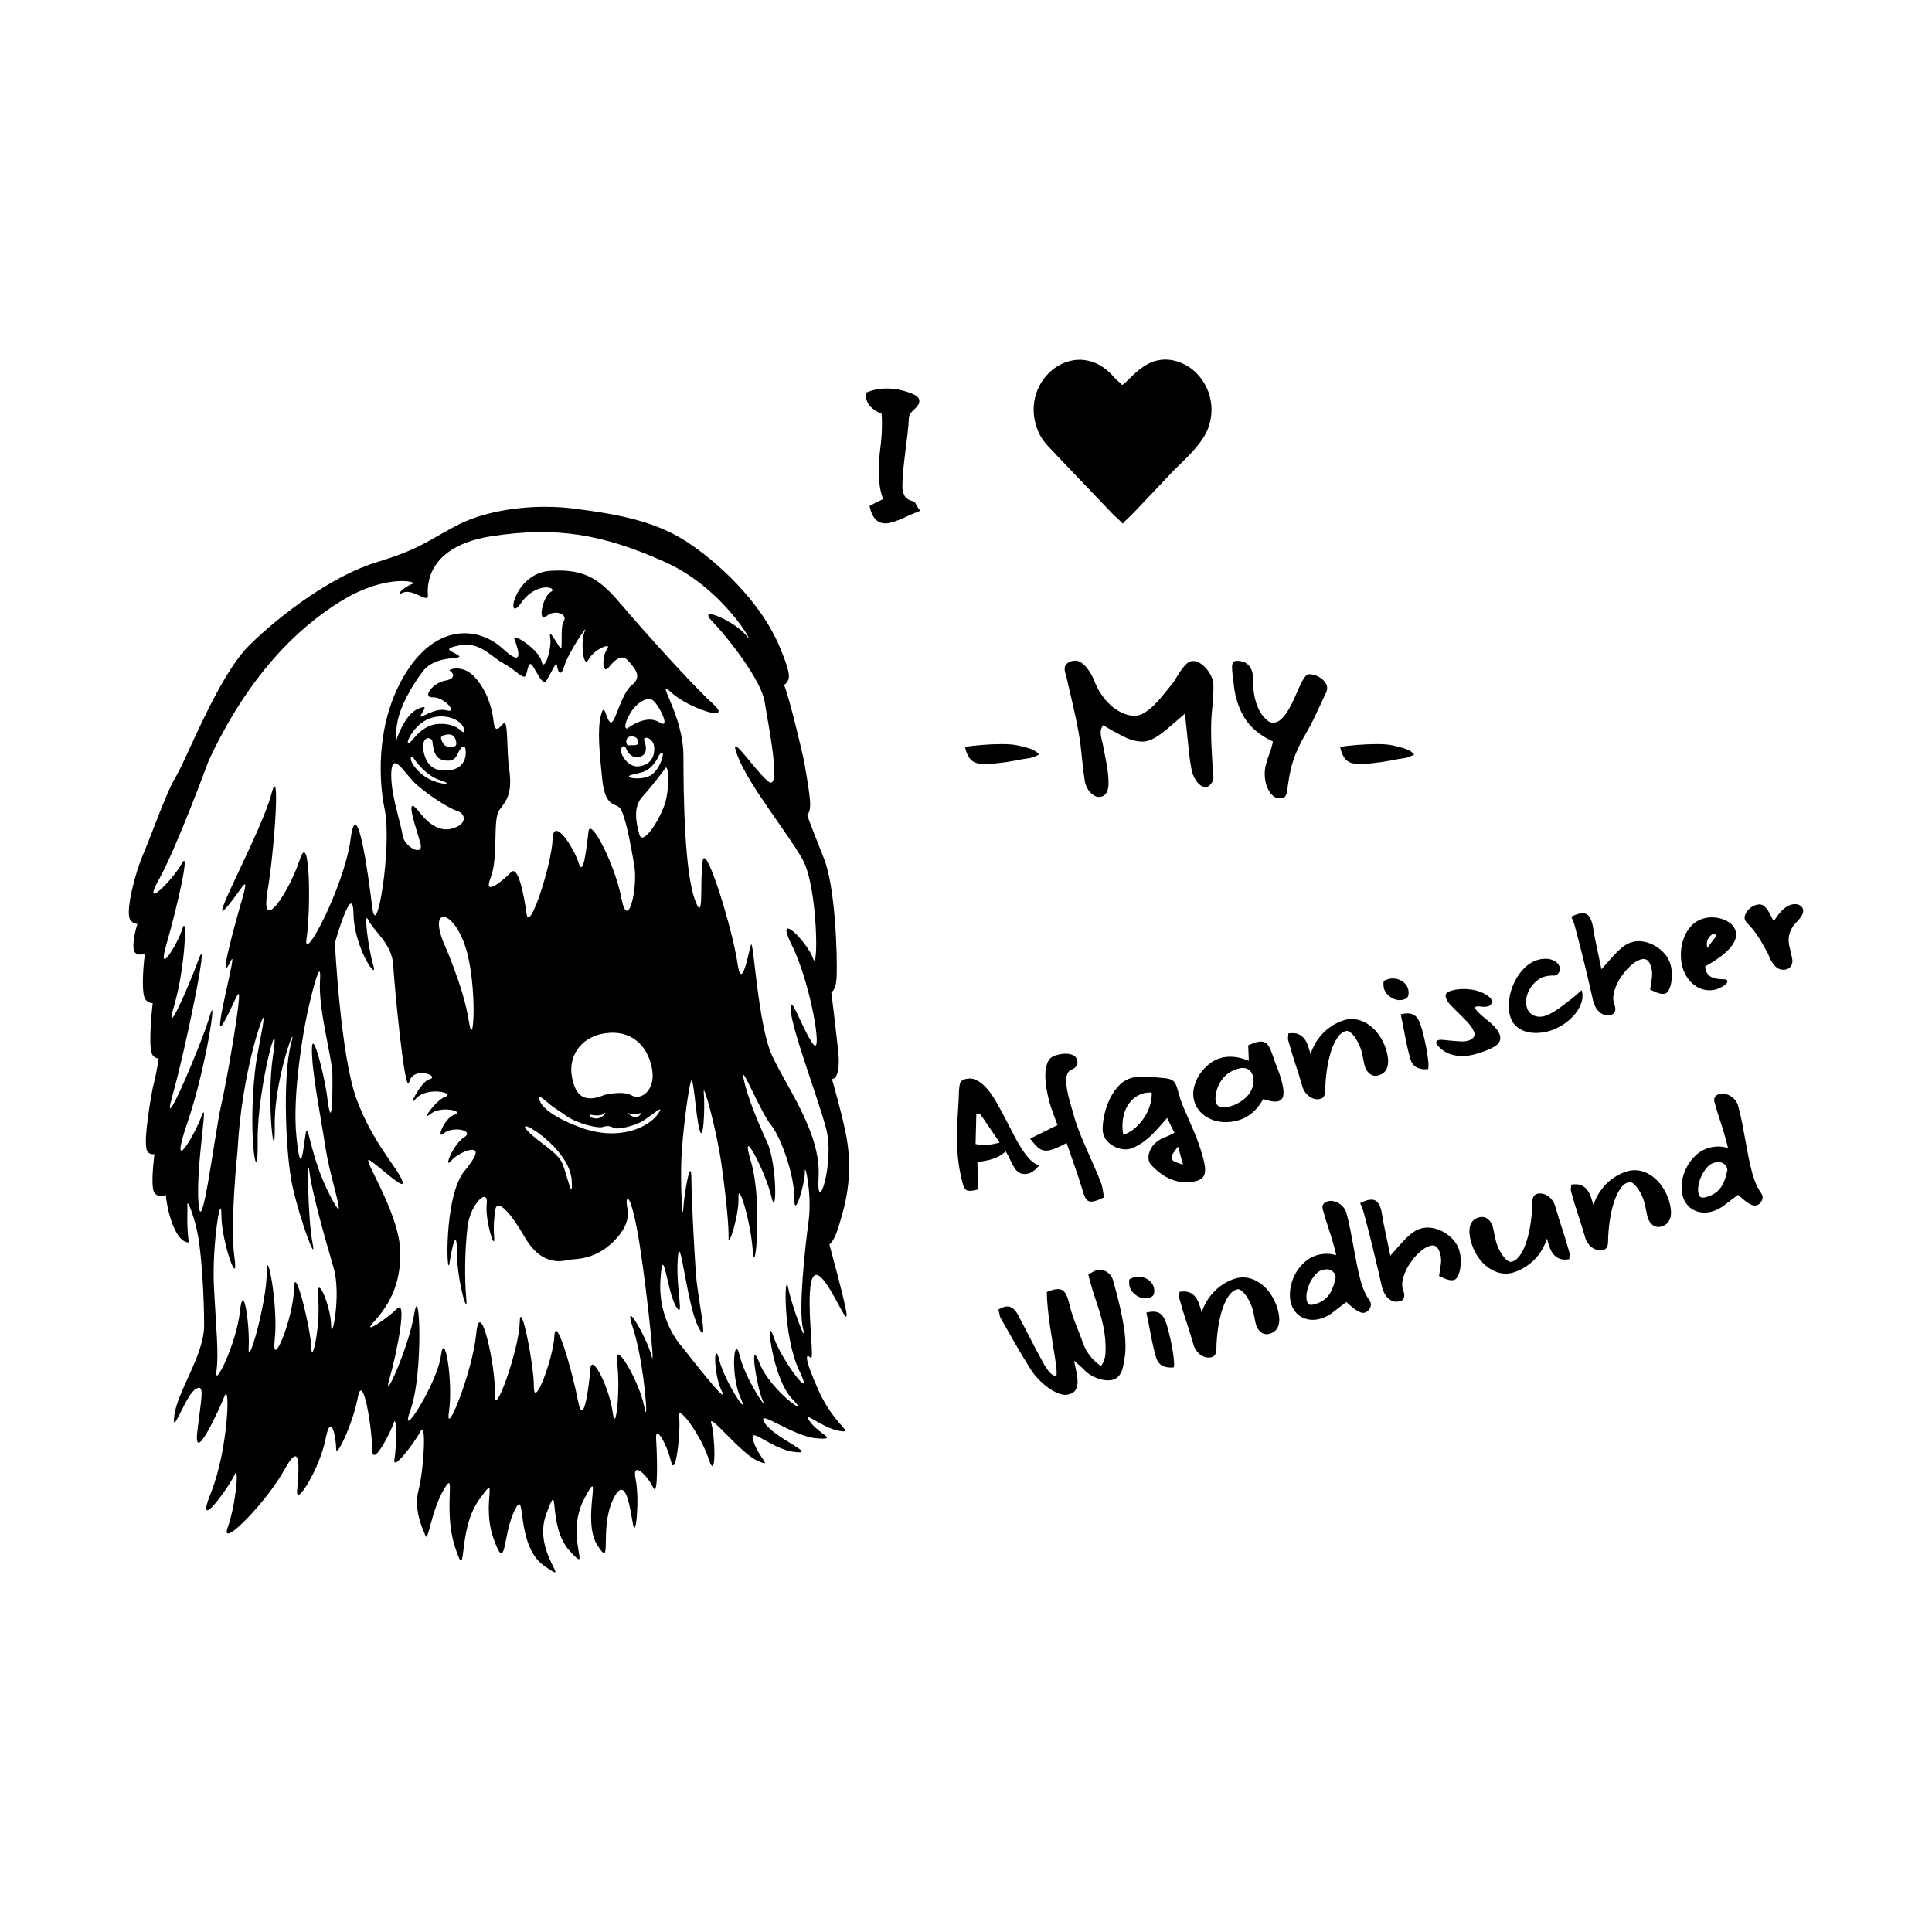 <svg width="1500" height="1500" viewBox="0 0 1500 1500" xmlns="http://www.w3.org/2000/svg">
  <!-- Original SVG transformed and centered -->
  <svg x="100.0" y="279.187" width="1300" height="941.626" viewBox="0 0 398.19 288.42">
    2000/svg" viewBox="0 0 398.19 288.42"><defs><style>.cls-1{fill-rule:evenodd;}</style></defs><path class="cls-1" d="M107.25,182.54c-9.32-3.47-9.58-6.51-9.58-6.51-.35-.84-.27-1.24,1.78.51,2.15,1.83,1.55,1.15,4.43,3.21,2.88,2.07,7.76,3.06,8.68,2.77.93-.29,1.77-.39,2.65.15.88.54,4.77-.34,6.78-1.47,2.01-1.13,5.83-4.64,3.83-1.77-1.99,2.87-8.94,6.71-18.58,3.12M68.33,100.98c2.58,2.29,7.44,5.6,9.73,6.34,2.29.74,2.27,3.33-1.03,4.13,0,0-3.61,1.77-7.81-3.69-4.2-5.45-.66,4.21.15,7.37.81,3.18-3.91.81-4.28-2.06-.37-2.87-2.95-9.95-2.66-15.04.3-5.09,3.32.66,5.9,2.95ZM80.86,157.3c-1.18-7.96-6.04-18.73-6.04-18.73-3.52-8.81,2.51-7.67,5.31,1.33,2.8,8.99,1.92,25.36.74,17.4ZM73.78,97.59c-3.61-.63-3.83-5.46-3.83-5.46.08-2.75,1.97-2.3,2.21-1.47.2.69.13,3.3,1.77,4.28.47.28,1.35.42,1.77.44,1.26.07,2-.43,2.51-1.62.68-1.6,1.87-2.76,1.92-.45.07,3.43-2.73,4.91-6.34,4.28ZM67.74,94.79s2.56,4.08,6.49,5.31c3.93,1.23-1.67,1.18-4.87-1.77-3.19-2.95-2.35-4.58-1.62-3.54ZM76.29,92.13c-1.42-.03-1.77-1.33-1.77-1.33-.76-1.27.24-1.5,1.03-1.62.8-.12,1.83-.06,2.21,1.32.38,1.39-.06,1.65-1.47,1.62ZM73.34,86.68c-3.54.29-5.9,3.83-5.9,3.83-2.29,2.29-.69-1.97,2.21-4.13,2.9-2.16,6.54-1.77,8.55-.45,2.02,1.33,1.72,3.2,1.03,2.51-.69-.69-2.36-2.06-5.9-1.77ZM105.34,195.35c-.34-8.02-13.88-15.78-10.62-12.09,2.49,2.82,7.23,5.09,8.41,7.96,1.18,2.88,2.44,9.41,2.21,4.13ZM126.13,86.24c-3.1-1.97-7.37,1.33-7.37,1.33-.77.65-1.18-.69.44-3.39,1.62-2.7,3.98-3.98,5.31-3.24,1.33.74,4.72,7.27,1.62,5.31ZM127.46,105.7c-1.28,3.93-5.26,10.07-6.05,7.22-.79-2.85-1.52-6.53.74-8.99,2.26-2.46,5.16-6.34,5.16-6.34,1.11-2.55,1.43,4.18.15,8.11ZM120.08,98.62c1.44-.29,2.84-.63,3.83-1.48,1.48-1.26,2.21-3.09,2.21-3.09,1.82-2.26.64,2.8-1.62,4.57-2.26,1.77-8.01.74-4.42,0ZM119.49,89.62c1.51-.07,1.66,1,1.62,1.62-.04.63-1.62.44-1.62.44,0,0-.85.22-1.03-.15-.18-.37-.48-1.84,1.03-1.92ZM118.31,92.58c.52,1.48,2.07,2.47,3.54,1.77,1.47-.7,1.25-2.36.74-3.68-.52-1.33,2.25-.89,2.36,1.62.11,2.5-1.11,4.05-3.54,4.42-2.43.37-3.83-2.21-3.83-2.21-1.31-2.11.22-3.39.74-1.92ZM111.24,180.46c-1.62.04-2.07-1.14-1.33-.89,0,0,2.16.54,3.1-.29.93-.83-.15,1.13-1.77,1.18ZM120.53,180.16c-.98.05-2.36-1.38-1.47-.89.88.49,2.36,0,2.36,0,.81-.38.1.83-.88.89ZM119.64,175c-2.14-1.25-6.49-.15-6.49-.15-4.61,1.96-7,.52-7.81-4.57-.81-5.08,2.65-9.8,8.99-10.18,6.34-.37,9.51,4.28,10.17,9,.66,4.72-2.73,7.15-4.87,5.9ZM78.5,70.46c-1.05-1.02-4.72-1.55.15-2.51,4.87-.96,7.47,2.72,10.5,4.33,3.03,1.6,4.76,4.07,5.28,2.75.52-1.33.59-3.39,1.48-2.36.88,1.03,2.44,5.1,3.39,3.69.91-1.34,2.36-4.87,2.51-3.69.15,1.18.81,3.32,1.77.15.96-3.17,5.97-10.54,4.87-8.26-1.11,2.29-.37,9.22.88,6.78,1.25-2.43,5.68-4.27,4.42-2.51-1.25,1.77-1.25,6.35.44,4.28,1.7-2.06,3.17-3.09,4.57-1.47,1.4,1.62,3.54,3.69.88,5.75-2.65,2.06-4.06,9.73-5.16,8.85-1.11-.89-1.33-5.09-2.21-1.62-.88,3.46-.33,8.91.3,15.04.72,7.06,3.15,5.61,4.28,7.07,1.18,1.54,2.58,8.77,3.39,13.86.81,5.09-1.55,15.62-3.09,7.52-1.55-8.11-7.37-19.31-7.82-15.93-.44,3.39-1.18,11.28-2.36,7.52-1.18-3.76-6.05-11.21-6.19-5.61-.15,5.61-5.53,22.56-6.19,17.7-.66-4.87-2.06-11.57-3.69-9.88-1.62,1.69-6.78,6.19-4.86,1.32,1.92-4.87.44-13.86,2.06-16.07,1.62-2.21,3.21-3.81,2.36-9.73-.68-4.76-.17-12.19-1.41-10.85-1.04,1.13-1.95,2.29-2.28-.44-.43-3.47-1.54-7.28-4.42-10.54-2.98-3.37-6.59-1.82-6.05-1.62.54.2,1.97,1.82-1.03,2.36-3,.54-5.65,4.08-2.95,3.98,2.7-.1,6.09,3.88,3.24,3.09-2.85-.78-6.49,2.26-6.19,1.33.3-.93,2.41-3.05-.74-1.62-3.15,1.43-5.01,7.37-5.01,7.37-.17.68-.37-.96.29-4.43.66-3.46,3.06-8.05,6.02-11.93,3.05-4,9.61-2.7,8.57-3.7ZM47.83,198.74c-4.72-9.07-5.16-17.92-5.75-14.75-.59,3.17-1.11,11.5-2.21.89-1.11-10.62,2.06-26.84,2.06-26.84,1.16-6.2,3.98-17.18,3.54-10.32-.44,6.86,2.87,18.14,2.95,22.27.06,3.45-.02,9.88-.56,9.01-.11-.17-.48-1.78-.56-2.66-.52-5.31-3.67-17.63-3.75-12.39-.07,5.23,1.99,15.48,3.25,23.59,1.25,8.11,5.75,20.27,1.03,11.21ZM45.03,223.21c.59,6.86-1.55,15.93-1.62,11.8-.07-4.13-4.06-20.79-4.13-14.01-.08,6.78-5.46,20.13-4.57,11.94.88-8.18-1.99-22.63-1.92-15.77.07,6.86-4.57,23.22-4.28,17.84.29-5.38-1.25-16.3-2.07-8.7-.81,7.59-6.19,18.65-5.6,14.3.59-4.35-.07-9.8-.59-20.05-.51-10.25,1.77-23.37,1.77-17.1s4.2,17.99,3.1,10.02c-1.11-7.96.74-25.31.74-25.31.96-18.59,6.17-33.05,6.19-31.59.02,1.99-1.53,7.84-2.06,12.82-1.75,16.38.83,28.8.66,16.38-.17-12.41,5.61-33.37,3.62-20.06-1.65,11.03.59,27.87.44,16.37-.15-11.51,5.75-26.4,3.83-19.17-1.92,7.22-1.33,26.1.44,33.91,1.77,7.82,5.8,18.8,4.72,13.27-1.15-5.84-1.33-21.9-.74-16.96.59,4.94,3.83,16.29,5.75,22.86,1.92,6.56-.59,18.13-.59,13.71,0-4.42-3.69-13.34-3.1-6.49ZM119.94,230.44c2.65,8.11,3.83,24.63,2.65,18.58-1.18-6.04-7.37-16.66-6.49-10.61.88,6.04-.29,17.69-1.03,11.94-.74-5.75-5.01-14.31-5.31-10.32-.3,3.98-1.62,14.45-2.95,7.52-1.33-6.93-5.31-20.79-5.6-15.34-.3,5.46-4.87,17.55-4.87,12.09s-3.24-21.53-3.39-15.19c-.15,6.34-6.19,23.3-5.9,16.95.3-6.34-3.54-23.73-4.42-14.45-.89,9.29-7.52,25.51-6.49,18.58,1.03-6.93-1.03-19.91-1.92-13.27-.88,6.63-10.32,21.38-7.22,12.83,3.1-8.55,2.21-31.11.89-22.85-1.33,8.26-7.82,22.26-5.9,15.48,1.92-6.78,4.28-19.17,1.77-16.66-2.51,2.5-8.4,6.34-5.6,3.25,2.8-3.1,6.93-8.41,6.34-17.7-.59-9.29-9.73-22.56-7.08-20.79,2.65,1.77,9,7.96,7.52,4.57-1.48-3.39-6.93-8.85-10.77-19.17-3.83-10.32-5.16-37.16-5.16-37.16,0,0,4.28-15.12,4.42-6.93.15,8.19,5.97,16.44,4.72,12.24-1.25-4.2-2.36-13.34-1.18-10.76,1.18,2.58,5.6,5.6,5.9,10.61.29,5.01,2.8,31.78,3.83,27.87,1.03-3.91,7.61-1.26,4.72-.59-1.8.41-5.44,7.21-3.1,4.57,2.63-2.96,9.55-1.31,6.88-.39-2.13.73-5.88,6.03-3.49,4.07,2.56-2.08,8.26-.66,5.75.15-2.51.82-4.5,6.2-2.51,4.42,1.99-1.77,7.49-.69,4.72,1.03-2.57,1.6-5.01,7.89-2.95,5.46,1.4-1.65,5.41-3.43,5.75-2.07.16.65-.64,2.14-2.65,4.57-5.01,6.06-4.22,26.28-3.54,21.82.68-4.45,1.77-8.48,1.77-2.21s2.65,15.48,2.21,10.77c-.44-4.72-.37-11.58.29-17.11.66-5.53,5.01-9.51,4.57-5.46-.44,4.05,1.99,11.36,1.77,8.11-.22-3.25,0-4.65.29-6.78.29-2.14,2.7-.79,6.98,6.59,4.28,7.37,9.39,5.57,10.72,5.35,1.33-.21,5.82.08,10.17-4.12,4.35-4.2,3.69-6.93,3.39-8.85-.29-1.92.59-3.54,2.36,5.45,1.77,9,4.57,34.8,3.54,30.52-1.03-4.27-7.08-14.74-4.42-6.64ZM160.34,230.44c1.1,4.57-2.62-5.15-3.52-9.66-.93-4.73-1.35,11.43,2.63,19.68,3.98,8.26-4.28-2.43-6.19-8.26-1.92-5.82-.3,10.1,4.57,15.04,4.87,4.94-5.16-1.85-7.82-8.55-2.65-6.71-.66,5.83.74,8.85,1.4,3.02-4.13-5.09-5.46-10.62-1.33-5.53-2.28,4.35.15,9.88,2.43,5.53-3.76-3.76-5.01-8.85-1.26-5.09-1.55,2.95.59,7.37,2.14,4.43-9.14-10.17-9.14-10.17,0,0-6.05-6.05-5.46-16.07.59-10.03,1.55,2.51,3.69,6.05,2.14,3.54-.07-4.13.44-11.35.52-7.23,2.06,10.62,4.86,16.22,2.8,5.6-.15-6.34-.59-13.13-.44-6.78-.96-16.51-1.03-22.11-.07-5.61-1.69,3.31-1.92,7.08-.24,4.02-.74-6.49-.44-12.24.29-5.75,1.55-15.55,2.21-17.84.66-2.29,1.11,7.74,2.07,11.35.96,3.61,1.33-5.31,1.03-8.7-.3-3.39,3.1,8.85,4.27,17.4,1.18,8.55,1.7,14.6,1.62,17.11-.07,2.5,2.51-5.38,2.36-9.58-.15-4.21,2.87,5.25,3.39,12.53.52,7.24,2.43-11.57-.44-21.23-2.87-9.66,3.54,2.58,4.87,8.4,1.33,5.82,1.4-7.74-1.03-12.98-2.43-5.24-4.79-11.13-5.6-15.18-.81-4.05,3.98,7.96,6.49,11.06,2.51,3.1,5.68,12.24,5.6,17.55-.08,5.31,2.58-3.69,2.51-6.34-.07-2.65,1.77,5.3.88,11.79-.88,6.49-2.43,20.94-1.33,25.51ZM8.91,139.17c2.36-8.04,5.9-23.3,3.69-19.32-2.21,3.98-9.73,11.5-5.46,3.83,4.28-7.67,11.8-28.17,11.8-28.17,9.27-20,20.94-31.63,31.7-38.18,10.76-6.56,18.43-4.43,16.81-3.98-1.62.44-4.57,3.1-2.21,2.06,2.36-1.03,6.12,2.8,5.9.59-.22-2.21-.29-11.65,15.19-14.01,15.48-2.36,26.39-.44,40.99,6.05,14.6,6.48,22.11,21.08,19.61,17.69-2.51-3.39-12.24-7.67-8.11-3.39,4.13,4.28,11.65,14.15,12.39,19.02.74,4.86,4.28,21.97.74,18.87-3.54-3.1-9.88-12.83-7.08-5.75,2.8,7.08,11.65,17.84,15.33,24.33,3.69,6.49,3.83,27.57,2.51,23.59-1.33-3.98-9.44-11.94-5.01-3.1,4.42,8.84,7.52,26.84,5.01,23.44-2.51-3.39-5.6-12.83-5.31-8.11.29,4.71,6.19,20.05,8.41,28.16,2.21,8.11-2.36,21.82-1.77,11.5.59-10.32-7.66-21.38-11.06-28.75-3.39-7.37-4.42-28.01-5.01-26.39-.59,1.62-2.21,11.64-3.24,4.27-1.03-7.37-7.52-28.9-8.26-24.18-.74,4.71.44,15.78-1.92,8.99-2.36-6.78-2.65-23.89-2.65-33.92s-7.08-19.02-2.95-15.19c4.13,3.84,15.04,7.37,10.03,2.8-5.01-4.56-16.51-17.39-21.53-23.29-5.01-5.9-8.4-8.99-17.25-8.4-8.85.59-10.62,12.98-6.93,7.67,3.69-5.31,8.99-3.68,7.08-2.65-1.92,1.04-3.24,7.52-1.03,5.75,2.21-1.77,5.13-.32,4.13,1.18-.98,1.46-.1,7.32-.84,6.4-.85-1.06-2.84-5.08-2.4-2.43.44,2.66-1.47,8.4-2.06,5.6-.59-2.8-6.93-6.78-6.49-5.45.44,1.33,3.09,7.82-2.65,2.51-5.75-5.31-15.39-6-22.62,4.91-7.23,10.91-7.3,24.75-5.53,33.3,1.77,8.55-1.93,31.83-2.96,23.27-1.03-8.55-3.69-27.42-5.16-16.22-1.47,11.21-11.5,30.23-10.47,23.59,1.03-6.64.88-26.39-1.62-18.72-2.51,7.67-9.44,18.14-7.67,7.52,1.77-10.62,3.1-31.41.88-23-2.21,8.4-14.47,30.76-11.06,27.28,3.43-3.52,6.34-10.03,4.13-2.36-2.21,7.67-5.83,21.1-2.66,14.6,1.91-3.92-4.57,19.46-1.92,15.04,2.66-4.42,4.13-9.73,3.83-5.75-.3,3.98-2.8,18.87-4.28,25.36-1.47,6.49-4.57,32-5.31,23.15-.74-8.85,2.51-25.8.74-20.94-1.77,4.87-7.96,15.04-3.39,1.62,4.57-13.41,7.22-32,5.31-25.36-1.92,6.63-12.09,30.38-8.85,18.87,3.24-11.5,9.02-39.98,6.19-32.29-2.83,7.72-8.33,19.69-5.75,10.76,2.58-8.92,3.1-21.89,1.92-18.14-1.18,3.76-6.19,11.87-3.83,3.84ZM166.6,210.45c1.12-.95,1.79-2.87,2.41-4.95,1.25-4.17,3.34-11.15,1.68-20.52-.86-4.81-3.4-13.66-3.46-13.87.16-.1,2.24.08,1.42-7.24-.54-4.87-1.55-13.22-1.58-13.4,1.16-.82,1.23-2.85,1.28-4.3.14-4.08-.25-20.7-3.09-27.66-.64-1.55-4-10.12-3.92-10.22,1.11-1.32.88-3.38-.69-12.4-.34-1.94-3.56-15.54-4.82-18.54.29-.17.54-.4.74-.69.76-1.15.61-2.57-1.77-8.3-4.54-10.93-14.93-20.42-22.43-25.24-8.2-5.25-18.25-6.6-26.32-7.66-2.21-.3-4.56-.45-6.97-.45-8.1,0-15.83,1.64-21.21,4.49-1.71.91-3.13,1.72-4.43,2.46-3.97,2.26-6.84,3.9-14.54,6.24-10.28,3.14-22.63,12.21-30.3,19.8-5.27,5.22-10.64,16.87-14.19,24.59-1.31,2.84-2.43,5.28-3.07,6.32-1.66,2.72-3.54,7.57-5.34,12.25-.98,2.52-1.9,4.91-2.74,6.86-1.48,3.41-4.24,13.19-2.9,15.24.36.54,1.03.93,1.69.94-.77,2.45-1.2,5.23-.81,6.38.45,1.3,2.26.88,2.58.73-.56,4.43-.74,9.51.09,10.77.37.57,1.09.96,1.77.96-.41,3.68-1.05,11.13.04,12.45.34.41.85.68,1.38.73-.27,1.91-.73,4.35-1.43,7.09-.03.13-2.43,12.68-1.32,14.86.51,1,1.69.79,1.75.78-.45,3.66-.78,8.15,0,9.21.64.86,1.86,1.09,2.74.49-.05,1.68,1.74,11.3,5.43,11.3l-.04-.33c-.52-3.76-.22-7.23-.3-8.7-.07-1.48,1.92,3.46,2.65,8.11.74,4.64,1.33,13.56,1.33,20.64s-6.34,15.63-7.08,21.38c-.74,5.75,2.58-4.64,5.01-6.19,2.43-1.55,1.33,2.21.44,10.18-.88,7.96,5.09-5.09,6.49-8.55,1.4-3.46.88,12.68-3.24,23-4.13,10.32,4.42-1.48,5.6-4.28,1.18-2.8.37,7.08-1.62,12.54-1.99,5.45,9.29-6.05,13.56-13.86,4.28-7.82,3.25,1.25,2.95,5.17-.29,3.9,5.46-5.61,6.78-12.39,1.33-6.79,2.51-.07,2.51,2.36s3.98-5.97,5.16-12.24c1.18-6.27,3.39,7.3,3.39,12.24s4.42-4.05,5.16-6.19c.74-2.14.67,5.67.15,8.7-.52,3.02,4.72-3.91,6.19-6.63,1.47-2.73.81,8.99-.44,13.86-1.25,4.87.96,9.21,1.62,10.91.66,1.69,1.33-5.82,4.42-11.06,3.1-5.23-.37,4.72,2.65,13.86,3.02,9.14.37-3.83,5.6-11.21,5.23-7.37.44.51,3.54,9.14,3.1,8.63,2.06-.81,5.01-6.78,2.95-5.97-.07,8.33,7.08,13.27,7.15,4.94-3.02-3.1.44-12.39,3.46-9.29,0,2.8,5.61,8.85,5.6,6.04-1.4-3.25,3.39-12.39,4.79-9.15-.69,4.92,3.1,10.91,3.81,6.02.44-3.46,3.69-10.61,3.24-7.15,4.24,2.96,4.87,5.89.68,3.18,1.55-6.26.59-10.91-.96-4.64,2.8-.88,4.13,1.92,1.33,2.8.96-8.04.74-11.5-.22-3.46,2.43.89,3.54,5.31,1.11,4.42,2.36-7.3,1.92-10.61-.44-3.32,5.24,4.49,7.08,10.17,1.84,5.68,1.48-5.6.59-8.55-.88-2.95,6.93,7.08,10.91,8.84,3.98,1.77.44-.44-.88-4.57-1.33-4.12,3.91,1.77,9.73,2.51,5.82.74-4.79-3.25-7.08-6.93-2.29-3.69,6.71,3.24,12.24,3.68,5.53.45.81-.81-1.47-3.98-2.29-3.17,2.87,1.55,6.93,2.21,4.05.66-1.03-1.03-4.87-9.58-3.83-8.55-2.87-8.77-1.92-7.81.96.95-.52-8.7-.15-15.48.97-17.87,15.7,29.4,4.64-11.44Z"/><path class="cls-1" d="M236.21,6.06c-.47-.64-.87-.79-1.42-1.35-.51-.52-.82-.92-1.34-1.44-8.79-8.61-21.34,1.5-17.59,12.73,1.13,3.38,2.74,4.46,4.57,6.53l13.34,13.96c.79.84,1.98,1.78,2.57,2.52.72-.8,1.98-1.9,2.78-2.76l8-8.43c3.16-3.48,8.28-7.42,9.74-12,2.15-6.77-1.63-12.71-5.95-14.75-8.2-3.87-12.64,3.89-14.69,4.98"/><path d="M216.5,191.65c-.91,1.06-1.71,1.68-2.38,1.86-.87.24-1.58.23-2.12-.03-.54-.26-.99-.66-1.34-1.2-.36-.54-.69-1.17-1.01-1.89-.32-.72-.68-1.42-1.1-2.08-1.01.88-2.1,1.49-3.27,1.83-1.17.35-2.33.57-3.47.68.01,1.09.04,2.18.09,3.26.05,1.08.08,2.17.09,3.26-1.21.33-2.06.42-2.55.27-.48-.15-.85-.69-1.11-1.61-.59-2.16-.99-4.37-1.19-6.62s-.25-4.5-.16-6.74c.06-1.5.14-2.97.24-4.41.1-1.44.17-2.9.21-4.4.03-.66.11-1.23.24-1.71.13-.48.53-.81,1.21-1,.95-.26,1.83-.19,2.66.21.83.4,1.62,1.02,2.39,1.87s1.49,1.86,2.18,3.04c.69,1.18,1.37,2.41,2.05,3.7.68,1.29,1.35,2.58,2,3.87.65,1.29,1.32,2.49,2,3.58s1.38,2.02,2.09,2.77,1.47,1.25,2.26,1.47ZM201.55,179.5l-.18,7.05c1.03.24,2.01.3,2.93.2.92-.11,1.86-.29,2.8-.55l-4.71-6.92-.84.23Z"/><path d="M223.01,186.3c-.79.43-1.49.77-2.08,1.04-.59.27-1.13.47-1.62.6-.53.15-1.01.2-1.42.17-.41-.03-.81-.16-1.18-.38-.37-.22-.75-.54-1.12-.95-.37-.41-.78-.91-1.24-1.52,1.1-.56,2.17-1.1,3.22-1.6,1.05-.51,2.14-1.05,3.29-1.63-.33-.9-.67-1.81-1.02-2.73-.36-.92-.66-1.84-.91-2.76-.26-.95-.49-2-.69-3.17-.2-1.17-.29-2.29-.28-3.37s.2-2.02.53-2.84c.34-.82.92-1.37,1.76-1.65l.58-.16c.73-.2,1.37-.3,1.93-.29s1.04.07,1.42.2c.39.13.69.31.92.55.22.24.37.49.44.76.12.44.06.88-.17,1.32-.23.44-.62.76-1.16.96-.45.18-.77.49-.98.93-.2.45-.31,1-.31,1.65,0,.65.07,1.38.21,2.19.14.81.33,1.65.57,2.52.15.53.3,1.07.46,1.61.16.54.32,1.09.47,1.65.37,1.36.82,2.71,1.34,4.05.52,1.34,1.08,2.68,1.67,4.02.59,1.34,1.18,2.69,1.79,4.05s1.17,2.71,1.7,4.05c.06.12.1.23.14.35.03.12.07.24.1.37.14.51.24,1.01.31,1.5.07.49.15.97.26,1.44-.88.42-1.62.72-2.22.88-.44.12-.81.16-1.12.11-.31-.05-.58-.19-.8-.43-.22-.24-.42-.58-.59-1.03-.17-.45-.35-1-.53-1.65-.54-1.78-1.12-3.55-1.74-5.29-.62-1.75-1.26-3.59-1.92-5.52Z"/><path d="M246.92,180.34c-.7.79-1.33,1.51-1.89,2.16-.57.65-1.14,1.26-1.71,1.82-.58.56-1.18,1.08-1.8,1.55s-1.34.91-2.14,1.31c-.21.11-.4.2-.59.28-.19.08-.38.14-.57.2-.61.17-1.25.2-1.93.1-.68-.1-1.33-.31-1.96-.64-.62-.32-1.17-.74-1.63-1.24-.46-.5-.78-1.06-.95-1.69-.13-.49-.18-1.01-.15-1.56.04-1.18.22-2.42.55-3.69s.78-2.47,1.37-3.58,1.29-2.07,2.12-2.89c.83-.82,1.78-1.37,2.85-1.66.53-.15,1.11-.24,1.72-.27.62-.04,1.25-.04,1.89-.01.65.03,1.31.08,1.98.14.67.06,1.33.13,1.97.18.59.05,1.06.13,1.43.23.37.11.67.27.91.47.24.21.44.49.6.83.16.35.31.79.46,1.32l.19.69c.16.58.33,1.16.52,1.74.18.58.4,1.13.65,1.66.84,1.93,1.68,3.86,2.5,5.79.83,1.93,1.52,3.92,2.09,5.98.23.82.39,1.56.48,2.2.1.64.1,1.2,0,1.68-.09.48-.29.88-.61,1.18s-.78.55-1.39.71c-1.07.29-2.1.39-3.11.3-1-.09-1.96-.32-2.87-.68-.91-.36-1.76-.85-2.57-1.45-.8-.6-1.54-1.27-2.21-2-.26-.27-.44-.6-.54-.99-.19-.7-.11-1.5.25-2.38.36-.88.94-1.61,1.75-2.2.59-.42,1.22-.77,1.91-1.03.68-.26,1.41-.61,2.18-1.03-.27-.5-.54-1.03-.81-1.6-.27-.56-.59-1.21-.94-1.95ZM236.52,184.36c1-.35,1.92-.88,2.75-1.59.83-.71,1.56-1.53,2.16-2.45.61-.92,1.08-1.9,1.4-2.95.33-1.04.47-2.06.43-3.07-.72-.04-1.39.03-2.02.2-.87.24-1.66.66-2.35,1.27-.69.61-1.25,1.35-1.68,2.22-.43.87-.71,1.86-.84,2.95-.13,1.09-.09,2.23.13,3.42ZM250.7,191.43l-1.18-4.29c-.56.7-.98,1.28-1.25,1.73-.27.45-.36.83-.27,1.15.08.29.34.54.79.76.45.21,1.08.43,1.9.65Z"/><path d="M269.76,175.89c-.79,1.39-1.69,2.5-2.69,3.32-1,.82-2.12,1.4-3.36,1.74-1.14.31-2.27.44-3.38.38-1.11-.06-2.13-.3-3.07-.71-.94-.41-1.75-.97-2.44-1.7-.69-.72-1.18-1.61-1.47-2.65-.27-1-.29-2.03-.05-3.12.24-1.08.66-2.1,1.28-3.05.61-.95,1.37-1.79,2.26-2.52.9-.73,1.87-1.23,2.91-1.52.9-.25,1.89-.33,2.98-.25,1.09.08,2.3.39,3.62.94-.02-.65-.04-1.27-.07-1.88-.02-.61-.05-1.21-.08-1.8.37-.16.72-.3,1.04-.42.32-.12.61-.23.88-.3.53-.15.99-.2,1.38-.16.39.04.72.17,1.01.41.29.23.54.58.77,1.02.23.45.46,1,.69,1.67.33,1.03.7,2.04,1.11,3.04.4,1,.74,2,1.02,3.02.42,1.53.58,2.7.47,3.51-.11.81-.51,1.31-1.21,1.5-.75.21-1.96.04-3.62-.5ZM261.68,177.67c.97-.27,1.86-.65,2.66-1.16.8-.51,1.45-1.08,1.95-1.73.5-.65.85-1.35,1.05-2.11.2-.76.19-1.52-.02-2.3-.21-.78-.62-1.32-1.21-1.64-.6-.32-1.32-.36-2.17-.13-1.75.48-3.08,1.36-3.99,2.64-.91,1.28-1.42,2.69-1.52,4.23-.03.45,0,.84.08,1.15.16.58.52.96,1.07,1.13.56.17,1.26.14,2.11-.09Z"/><path d="M297.19,170.22c-.44.12-.84.13-1.2.04-.37-.1-.68-.26-.95-.48s-.5-.5-.69-.81c-.19-.31-.33-.62-.41-.91-.13-.48-.25-1.04-.36-1.66-.11-.62-.27-1.32-.48-2.1-.11-.39-.29-.87-.55-1.45-.26-.58-.57-1.12-.91-1.61-.34-.49-.71-.9-1.1-1.22-.39-.32-.76-.44-1.13-.34-.78.21-1.46.76-2.05,1.66s-1.09,1.99-1.5,3.3c-.41,1.31-.73,2.77-.96,4.37s-.35,3.21-.38,4.84c-.01,1.1-.38,1.75-1.11,1.95-.49.13-.96.14-1.42.02-.46-.12-.89-.32-1.28-.61-.39-.28-.73-.63-1.01-1.05-.28-.42-.49-.86-.62-1.32-.54-1.86-1.1-3.69-1.7-5.48-.59-1.79-1.15-3.62-1.66-5.49-.07-.24-.08-.5-.04-.77.04-.27.06-.55.06-.84.92-.15,1.68-.11,2.26.1.58.22,1.07.56,1.46,1.03.39.47.7,1.03.93,1.7s.45,1.36.65,2.09c.21-.76.54-1.55,1-2.37.45-.82,1.02-1.59,1.69-2.34s1.47-1.42,2.4-2.03c.93-.61,2-1.09,3.2-1.44,1.23-.26,2.38-.21,3.44.13s2.02.89,2.87,1.64c.86.74,1.58,1.62,2.17,2.63.59,1.01,1.03,2.04,1.31,3.08.18.65.29,1.29.34,1.9.05.61,0,1.18-.12,1.7-.13.52-.38.96-.73,1.33-.36.37-.83.64-1.44.81Z"/><path d="M298.57,147.7c.34-.17.67-.3.99-.39.51-.14,1.02-.18,1.53-.11.51.07.98.21,1.41.43.43.22.79.51,1.1.87.31.36.52.76.64,1.2.14.51.15,1.01.04,1.5-.11.49-.51.82-1.19,1.01-.49.13-.98.15-1.47.05-.5-.1-.96-.28-1.38-.54-.42-.26-.79-.58-1.11-.97-.31-.38-.53-.79-.65-1.23-.02-.07-.04-.21-.07-.41s-.04-.4-.04-.59c0-.19,0-.37.03-.54.02-.16.08-.26.18-.28ZM308.99,168.74c-1.12.1-2.04-.05-2.76-.44-.72-.39-1.23-1.12-1.52-2.18-.47-1.72-.87-3.45-1.19-5.19-.32-1.74-.67-3.48-1.04-5.23.83-.2,1.52-.27,2.08-.2.55.07,1.02.27,1.4.59.38.33.69.78.94,1.37.25.58.49,1.29.72,2.11.14.51.31,1.2.51,2.07.2.87.38,1.77.54,2.69.16.92.28,1.79.36,2.6.08.81.07,1.42-.03,1.81Z"/><path d="M323.19,157.19c.87.7,1.53,1.34,1.99,1.92.46.58.75,1.11.89,1.6.29,1.04-.12,1.91-1.21,2.6-1.09.69-2.69,1.32-4.8,1.9-1.77.49-3.46.54-5.08.16-1.62-.38-2.95-1.25-4-2.6-.14-.51,0-.82.41-.93.34-.09.8-.11,1.38-.04.58.06,1.2.13,1.87.19.67.06,1.35.11,2.04.15s1.3-.02,1.83-.17c.17-.05.36-.12.56-.23.21-.11.39-.23.54-.38.16-.15.28-.32.37-.51.09-.19.11-.4.05-.62-.21-.75-.65-1.51-1.33-2.28-.68-.77-1.4-1.51-2.16-2.25-.76-.73-1.47-1.44-2.12-2.12-.66-.68-1.06-1.3-1.21-1.86-.12-.44-.06-.78.16-1.04.23-.26.65-.47,1.25-.64.8-.22,1.65-.34,2.54-.36.89-.02,1.75.05,2.58.21.83.16,1.6.41,2.31.74.71.33,1.31.74,1.78,1.23.11.1.18.24.23.41.1.36.08.68-.05.95-.13.27-.35.45-.64.53-.58.16-1.14.2-1.69.11-.55-.09-.95-.09-1.22-.02-.24.07-.34.2-.28.39.07.24.33.59.8,1.05.46.46,1.2,1.1,2.21,1.92Z"/><path d="M345.53,149.94c.29,1.15.22,2.25-.21,3.32-.43,1.07-1.04,2.04-1.86,2.91-.82.88-1.75,1.62-2.79,2.23-1.04.61-2.04,1.05-2.99,1.31s-1.91.4-2.88.42c-.97.02-1.89-.11-2.74-.38-.86-.27-1.6-.71-2.24-1.32-.63-.61-1.09-1.42-1.37-2.44-.31-1.12-.37-2.37-.19-3.76.18-1.39.57-2.73,1.17-4.02s1.39-2.43,2.38-3.45c.99-1.01,2.14-1.7,3.45-2.06.46-.13.96-.2,1.49-.21.53-.01,1.04.05,1.52.19s.91.37,1.28.68c.37.32.63.74.78,1.27.03.1.03.23.01.41-.02.17-.07.36-.16.55s-.21.37-.36.53c-.15.16-.35.27-.59.34l-.07.02c-.95-.03-1.76.05-2.44.24-.7.19-1.36.55-1.96,1.06s-1.11,1.11-1.53,1.79c-.42.67-.7,1.4-.85,2.17-.15.77-.13,1.51.06,2.21.16.58.4,1.04.73,1.37.32.33.68.57,1.08.72.39.15.79.23,1.2.24.41,0,.78-.04,1.12-.13.48-.13.98-.33,1.48-.6.5-.27,1-.57,1.5-.9.5-.33.98-.68,1.46-1.04.47-.37.93-.71,1.36-1.04.48-.34.98-.74,1.49-1.19.51-.45,1.08-.93,1.7-1.44Z"/><path d="M361.87,149.45v-.19c.13-.8.26-1.59.35-2.37.1-.78.04-1.56-.17-2.34-.25-.9-.57-1.48-.97-1.75-.4-.27-.87-.33-1.4-.18-.8.22-1.63.71-2.49,1.48-.86.77-1.63,1.67-2.31,2.69-.69,1.02-1.2,2.08-1.55,3.18s-.41,2.07-.18,2.92c.03.12.07.25.12.38.05.13.09.27.13.41.15.56.16,1.02,0,1.39-.15.37-.43.61-.84.72-.63.17-1.19.18-1.67.03-.49-.16-.91-.4-1.26-.75-.36-.35-.65-.75-.88-1.21-.23-.46-.4-.91-.52-1.34-.03-.12-.06-.24-.09-.35-.03-.11-.05-.23-.06-.36-.66-2.9-1.34-5.79-2.04-8.67-.7-2.88-1.44-5.76-2.22-8.62-.09-.34-.21-.68-.36-1.04-.15-.35-.29-.69-.43-1.01.33-.14.62-.27.89-.38.27-.11.54-.21.8-.28.87-.24,1.56-.19,2.08.16s.9.99,1.16,1.93c.04.14.08.29.12.44.04.15.07.31.09.48.26,1.62.57,3.26.93,4.91s.73,3.4,1.11,5.25c.72-.8,1.39-1.55,2-2.25s1.21-1.34,1.78-1.92c.57-.57,1.15-1.06,1.73-1.45.58-.39,1.2-.68,1.86-.86.87-.24,1.79-.26,2.76-.07.96.19,1.87.54,2.71,1.04.84.5,1.58,1.12,2.23,1.87.65.75,1.09,1.57,1.34,2.47.2.73.31,1.48.33,2.26.02.78-.04,1.5-.17,2.18-.13.67-.32,1.24-.57,1.7-.25.46-.54.73-.85.82-.41.11-.91.09-1.49-.08s-1.28-.46-2.1-.89l.1-.34Z"/><path d="M374.89,144.29c0,.31.05.6.12.87.24.77.63,1.29,1.17,1.58.55.28,1.1.45,1.67.52s1.07.1,1.52.11c.45,0,.7.13.77.38.06.22-.02.43-.23.65-.21.21-.48.42-.79.61-.31.19-.63.36-.96.5-.33.14-.57.24-.74.28-.8.22-1.62.26-2.45.12-.83-.14-1.61-.44-2.32-.91-.71-.47-1.36-1.09-1.92-1.88-.57-.79-.99-1.7-1.28-2.74-.28-1.02-.39-2.13-.34-3.33.05-1.2.28-2.35.68-3.45.4-1.1,1-2.08,1.8-2.94.8-.86,1.8-1.45,3.01-1.78.73-.2,1.5-.27,2.31-.22.81.05,1.57.21,2.28.47s1.33.63,1.86,1.09c.53.47.89,1.03,1.07,1.68.17.61.16,1.2-.02,1.79-.18.58-.47,1.15-.87,1.68-.4.54-.87,1.05-1.4,1.54-.53.49-1.08.93-1.65,1.33-.57.4-1.11.76-1.62,1.07-.51.31-.94.56-1.28.76l-.37.22ZM376.9,136.5c-.62.3-1.08.74-1.36,1.31-.29.57-.34,1.28-.16,2.12.7-.97,1.44-1.96,2.24-2.96l-.71-.47Z"/><path d="M391.2,133.6c.23-.4.49-.81.8-1.23.3-.42.62-.82.97-1.18.34-.37.72-.69,1.12-.97.41-.28.85-.49,1.34-.62.34-.09.68-.13,1.01-.1s.62.1.87.23c.24.13.45.3.61.52.16.22.25.45.27.71.03.38-.07.77-.29,1.15-.22.39-.47.75-.76,1.09-.29.34-.56.64-.83.91-.27.27-.44.48-.53.63-.47.76-.77,1.42-.9,1.99-.13.57-.18,1.14-.14,1.7s.14,1.16.32,1.79.34,1.39.51,2.29c.12.62.04,1.16-.23,1.61-.27.45-.62.74-1.06.86-.39.11-.78.14-1.16.1-.39-.04-.78-.19-1.16-.46s-.76-.67-1.11-1.2-.69-1.23-1.01-2.11c-.4-.7-.77-1.36-1.11-1.98-.34-.62-.7-1.23-1.07-1.82-.37-.59-.79-1.18-1.25-1.77-.46-.59-1.02-1.21-1.67-1.87-.46-.53-.59-1.09-.4-1.69.19-.6.53-1.12,1.04-1.58.5-.45,1.08-.76,1.72-.94.64-.18,1.19-.12,1.63.18.3.23.55.48.75.73s.39.54.56.84c.17.3.35.64.53,1.01.18.37.39.77.64,1.19Z"/><path d="M218.32,221.74c.49-.21.95-.38,1.39-.5,1.09-.3,1.91-.24,2.45.17.54.41.97,1.19,1.28,2.33.07.27.14.54.21.82.06.28.13.56.21.82.4,1.46.88,2.89,1.45,4.3.57,1.41,1.11,2.82,1.63,4.25.79,2.21,2.21,4.01,4.26,5.41.67-.99,1.02-2.02,1.07-3.09.05-1.07.03-2.14-.06-3.21-.01-.05-.02-.09-.01-.11,0-.03,0-.06-.01-.11-.09-.89-.21-1.75-.37-2.58-.16-.83-.35-1.64-.57-2.44-.39-1.41-.82-2.79-1.29-4.15-.48-1.36-.91-2.76-1.31-4.22-.09-.31-.17-.63-.24-.93-.07-.31-.15-.61-.23-.9.42-.27.8-.5,1.14-.68.34-.18.66-.32.95-.4.32-.09.67-.1,1.07-.04.39.06.77.19,1.12.4.36.2.68.48.97.83.29.35.5.77.64,1.25l.29,1.06c.83,3.03,1.45,5.56,1.84,7.59.4,2.03.65,3.75.75,5.17.1,1.42.1,2.63,0,3.62-.11.99-.26,1.96-.47,2.91-.38,1.85-1.2,2.95-2.46,3.29-.49.13-1.04.17-1.65.12-.61-.05-1.23-.18-1.85-.39s-1.22-.49-1.79-.84c-.58-.35-1.09-.75-1.52-1.21-.3-.33-.64-.66-1.01-.98-.37-.31-.84-.73-1.4-1.26.14.8.31,1.62.5,2.48.2.86.3,1.66.33,2.41.02.75-.11,1.41-.4,1.97-.29.56-.85.96-1.67,1.18-.7.19-1.48.13-2.34-.18s-1.7-.77-2.55-1.38c-.84-.6-1.63-1.29-2.37-2.07-.73-.78-1.33-1.53-1.79-2.27-1.28-2-2.49-4.01-3.65-6.04-1.16-2.03-2.31-4.07-3.48-6.13-.08-.11-.14-.22-.17-.33-.03-.11-.06-.22-.09-.35-.07-.27-.13-.52-.17-.76-.04-.24-.09-.47-.15-.68.54-.3,1.02-.51,1.43-.63,1.29-.35,2.36.28,3.22,1.9,1.03,1.94,2.03,3.87,3.01,5.79s2.01,3.84,3.08,5.77c.01.05.03.08.04.09.02,0,.03.04.04.09.34.56.71,1.12,1.12,1.67.41.55,1.01.98,1.8,1.29.11-.26.14-.79.08-1.57-.06-.78-.17-1.71-.34-2.8-.17-1.09-.37-2.31-.59-3.65-.22-1.34-.44-2.72-.64-4.11-.2-1.39-.37-2.78-.51-4.16-.14-1.38-.22-2.66-.23-3.83Z"/><path d="M238.08,218.63c.34-.17.67-.3.99-.39.51-.14,1.02-.17,1.54-.11.51.07.98.21,1.41.44.43.22.79.51,1.1.87.31.36.52.76.64,1.19.14.51.15,1.01.04,1.5-.11.49-.51.82-1.19,1.01-.49.13-.98.15-1.47.05-.5-.1-.96-.28-1.38-.54-.42-.26-.79-.58-1.11-.97-.31-.38-.53-.79-.65-1.23-.02-.07-.04-.21-.07-.41-.03-.2-.04-.4-.04-.59,0-.2,0-.37.03-.54s.08-.26.18-.28ZM248.5,239.68c-1.12.1-2.04-.05-2.76-.44-.72-.39-1.23-1.12-1.52-2.19-.47-1.72-.87-3.45-1.19-5.19s-.67-3.48-1.04-5.23c.83-.2,1.52-.27,2.08-.2.55.07,1.02.27,1.4.59.38.33.69.78.94,1.37.25.58.49,1.29.71,2.11.14.51.31,1.2.51,2.07.2.87.38,1.77.54,2.69.16.92.28,1.79.36,2.6.08.81.07,1.42-.03,1.81Z"/><path d="M271.3,231.67c-.44.12-.84.13-1.2.04-.37-.1-.68-.26-.95-.48-.27-.23-.5-.49-.69-.81s-.33-.62-.4-.91c-.13-.49-.25-1.04-.36-1.66-.11-.62-.26-1.32-.48-2.1-.11-.39-.29-.87-.55-1.45-.26-.58-.57-1.12-.91-1.61-.34-.49-.71-.9-1.1-1.23s-.76-.44-1.13-.34c-.78.21-1.46.77-2.05,1.66-.59.89-1.09,1.99-1.5,3.3-.41,1.31-.73,2.77-.96,4.37-.23,1.6-.35,3.21-.38,4.84-.01,1.1-.38,1.75-1.11,1.95-.49.13-.96.14-1.42.02-.46-.12-.89-.32-1.28-.61-.39-.28-.73-.64-1.01-1.05-.29-.42-.49-.86-.62-1.32-.54-1.86-1.1-3.69-1.7-5.48-.6-1.79-1.15-3.62-1.66-5.49-.07-.24-.08-.5-.04-.77s.06-.55.06-.84c.92-.15,1.68-.11,2.26.1.58.22,1.07.56,1.46,1.03.39.47.7,1.03.93,1.7.23.67.45,1.36.65,2.09.21-.76.54-1.55,1-2.37.45-.82,1.02-1.59,1.69-2.34.67-.75,1.47-1.42,2.4-2.03.93-.61,2-1.09,3.2-1.44,1.23-.26,2.38-.21,3.44.13s2.02.89,2.87,1.64c.86.74,1.58,1.62,2.17,2.63s1.03,2.04,1.31,3.08c.18.65.29,1.29.34,1.9.05.61,0,1.18-.12,1.7-.13.52-.38.96-.73,1.33-.36.37-.84.64-1.44.81Z"/><path d="M287.15,212.98c-.08-.37-.16-.73-.26-1.08-.1-.35-.19-.7-.28-1.04-.42-1.53-.87-3.01-1.35-4.44-.48-1.43-.93-2.89-1.33-4.37-.04-.15-.06-.31-.06-.49,0-.18.04-.36.11-.54.07-.18.19-.34.37-.49.18-.15.43-.27.74-.36.46-.13.93-.14,1.4-.03.47.11.91.29,1.32.54.41.25.77.57,1.08.96.31.38.53.81.66,1.27.37,1.33.68,2.68.95,4.04.27,1.36.53,2.73.77,4.11.25,1.38.5,2.75.77,4.11.27,1.36.58,2.71.95,4.04.21.78.48,1.54.8,2.28.32.75.72,1.47,1.2,2.17.16.19.27.43.35.72.11.39.03.83-.23,1.31-.26.49-.67.81-1.22.96-.32.09-.66.05-1.05-.1-.38-.16-.77-.37-1.15-.64s-.76-.57-1.13-.9c-.36-.33-.7-.62-1-.88-1.09.79-2.12,1.58-3.11,2.36-.99.78-2.01,1.31-3.08,1.61-.88.24-1.69.31-2.46.22s-1.45-.31-2.06-.65c-.6-.34-1.12-.79-1.54-1.36s-.73-1.18-.92-1.86c-.29-1.04-.35-2.17-.18-3.37.17-1.21.53-2.35,1.09-3.45.56-1.09,1.31-2.06,2.23-2.92.93-.85,2-1.45,3.21-1.78.66-.18,1.35-.27,2.08-.28.73,0,1.5.1,2.32.32ZM286.99,218.38c.01-.24,0-.45-.06-.65-.11-.41-.44-.78-.97-1.11-.53-.32-1.23-.37-2.11-.13-.63.17-1.2.56-1.72,1.15-.51.6-.94,1.27-1.29,2.01-.34.75-.58,1.5-.71,2.27-.13.77-.12,1.4.02,1.91.13.46.32.75.57.88s.66.11,1.22-.04c1.46-.4,2.56-1.09,3.33-2.06.76-.98,1.33-2.39,1.71-4.24Z"/><path d="M311.68,217.57v-.19c.13-.8.26-1.59.35-2.37.1-.78.04-1.56-.17-2.34-.25-.9-.57-1.48-.97-1.75s-.87-.33-1.4-.18c-.8.22-1.63.71-2.49,1.48s-1.63,1.67-2.31,2.69c-.69,1.02-1.2,2.08-1.55,3.18-.35,1.1-.41,2.07-.18,2.92.03.12.07.25.12.38.05.13.09.27.13.41.15.56.16,1.02,0,1.39-.15.37-.43.61-.84.72-.63.17-1.19.18-1.67.03-.49-.16-.91-.4-1.26-.75-.35-.35-.65-.75-.88-1.21-.23-.46-.4-.91-.52-1.34-.03-.12-.07-.24-.1-.35-.03-.11-.05-.23-.06-.36-.66-2.89-1.34-5.79-2.04-8.67-.7-2.89-1.44-5.76-2.22-8.62-.09-.34-.21-.69-.36-1.04-.15-.35-.29-.69-.44-1.02.33-.14.62-.27.89-.38.27-.11.54-.21.81-.28.87-.24,1.56-.19,2.08.16.51.34.9.99,1.16,1.93.04.15.08.29.12.44s.07.31.09.48c.26,1.62.57,3.26.93,4.91s.73,3.4,1.11,5.25c.72-.8,1.39-1.55,2-2.25s1.21-1.34,1.78-1.92c.57-.57,1.15-1.06,1.73-1.45.58-.39,1.2-.68,1.86-.86.87-.24,1.79-.26,2.76-.07.96.19,1.87.54,2.71,1.04.84.5,1.58,1.12,2.23,1.87.65.75,1.09,1.57,1.34,2.47.2.73.31,1.48.33,2.26.02.78-.04,1.5-.17,2.18-.13.67-.32,1.24-.57,1.7-.25.46-.54.73-.85.82-.41.11-.91.09-1.49-.08s-1.28-.46-2.1-.89l.1-.34Z"/><path d="M321.1,203.99c.44-.12.84-.13,1.2-.04.37.09.68.26.95.48.27.23.5.49.69.81s.33.61.41.91c.13.49.25,1.04.36,1.66.11.62.26,1.32.48,2.1.11.41.3.9.56,1.47s.56,1.1.91,1.59c.34.49.71.9,1.1,1.22.39.32.76.44,1.13.34.78-.21,1.46-.76,2.05-1.66.59-.89,1.09-1.99,1.5-3.31.41-1.31.73-2.77.96-4.37.23-1.6.35-3.21.38-4.84.01-1.1.38-1.75,1.11-1.95.48-.13.96-.14,1.42-.02.46.12.89.32,1.28.61.39.29.73.64,1.01,1.05.28.42.49.86.62,1.32.54,1.86,1.1,3.69,1.7,5.48.59,1.79,1.15,3.62,1.66,5.49.07.24.08.5.04.77-.04.27-.06.55-.06.84-.93.15-1.68.11-2.26-.1-.58-.22-1.07-.56-1.46-1.03-.39-.47-.7-1.03-.94-1.7-.23-.67-.45-1.36-.65-2.09-.23.77-.57,1.56-1.01,2.37-.44.81-1,1.59-1.67,2.33-.67.75-1.48,1.42-2.42,2.03-.94.61-2,1.09-3.19,1.44-1.23.26-2.38.22-3.44-.13-1.06-.35-2.02-.9-2.87-1.64-.86-.74-1.58-1.62-2.17-2.63-.59-1.01-1.03-2.04-1.31-3.08-.18-.66-.29-1.29-.34-1.9-.05-.61,0-1.18.12-1.7.13-.52.37-.96.71-1.33.34-.37.83-.64,1.46-.81Z"/><path d="M364.45,206.17c-.44.12-.84.13-1.2.04-.37-.1-.68-.26-.95-.48s-.5-.49-.69-.81c-.19-.31-.33-.62-.41-.91-.13-.49-.25-1.04-.36-1.66-.11-.62-.26-1.32-.48-2.1-.11-.39-.29-.87-.55-1.45s-.57-1.12-.91-1.61c-.34-.49-.71-.9-1.1-1.23-.39-.32-.76-.44-1.13-.34-.78.21-1.46.77-2.05,1.66s-1.09,1.99-1.5,3.3c-.41,1.31-.73,2.77-.96,4.37-.23,1.6-.35,3.21-.38,4.84-.01,1.1-.38,1.75-1.11,1.95-.48.13-.96.14-1.42.02-.46-.12-.89-.32-1.28-.61-.39-.28-.73-.63-1.01-1.05-.28-.42-.49-.86-.62-1.32-.54-1.86-1.1-3.69-1.7-5.48-.6-1.79-1.15-3.62-1.66-5.49-.07-.24-.08-.5-.04-.77.04-.27.06-.55.06-.84.92-.15,1.68-.11,2.26.1.58.22,1.07.56,1.46,1.03.39.47.7,1.03.94,1.7.23.67.45,1.36.65,2.09.21-.76.54-1.55,1-2.37.45-.81,1.02-1.59,1.69-2.34s1.47-1.42,2.4-2.03c.93-.61,2-1.09,3.2-1.44,1.23-.26,2.38-.21,3.44.13,1.06.35,2.02.89,2.87,1.64.86.74,1.58,1.62,2.17,2.63.59,1.01,1.03,2.04,1.31,3.08.18.66.29,1.29.34,1.9.05.61,0,1.18-.12,1.7-.13.52-.38.96-.73,1.33-.35.37-.83.64-1.44.81Z"/><path d="M380.3,187.47c-.08-.37-.16-.73-.26-1.08-.1-.35-.19-.7-.28-1.04-.42-1.53-.87-3.01-1.35-4.44-.48-1.43-.93-2.89-1.33-4.37-.04-.15-.06-.31-.06-.49,0-.18.04-.36.11-.54.07-.18.19-.34.37-.49.18-.15.43-.27.74-.36.46-.13.93-.14,1.4-.03.47.11.91.29,1.32.54.41.25.77.57,1.08.96.31.38.53.81.66,1.27.37,1.33.68,2.68.95,4.04.27,1.36.53,2.73.77,4.11.25,1.38.5,2.75.77,4.11.27,1.36.58,2.71.95,4.04.21.78.48,1.54.8,2.28.32.75.72,1.47,1.2,2.17.16.19.27.43.35.72.11.39.03.83-.23,1.31-.26.49-.67.81-1.22.96-.32.09-.66.05-1.05-.1-.38-.16-.76-.37-1.15-.64s-.76-.57-1.13-.9c-.36-.33-.7-.62-1-.88-1.09.79-2.12,1.58-3.11,2.36s-2.01,1.31-3.08,1.61c-.87.24-1.69.31-2.46.22-.77-.09-1.45-.31-2.06-.65-.6-.34-1.12-.79-1.54-1.36-.43-.56-.73-1.18-.92-1.86-.29-1.04-.35-2.17-.18-3.37.17-1.21.53-2.35,1.09-3.45.56-1.09,1.3-2.06,2.23-2.92.92-.85,2-1.45,3.21-1.78.66-.18,1.35-.27,2.08-.28.73,0,1.5.1,2.32.32ZM380.14,192.88c.01-.24,0-.45-.06-.65-.11-.41-.44-.78-.97-1.11-.53-.32-1.23-.37-2.11-.13-.63.17-1.2.56-1.72,1.15-.51.6-.94,1.27-1.29,2.01s-.58,1.5-.71,2.27c-.13.77-.12,1.4.02,1.91.13.46.32.75.57.88.26.12.66.11,1.22-.04,1.46-.4,2.56-1.09,3.33-2.06s1.33-2.39,1.71-4.24Z"/><path d="M188.19,35.95c-1.34.53-2.56,1.05-3.65,1.57-1.09.51-2.19.93-3.28,1.24-.41.12-.84.19-1.31.19-1.97,0-3.23-1.37-3.79-4.12l1.59-.89c.25-.12.51-.24.77-.35.26-.11.55-.24.87-.4-.41-1.09-.68-2.18-.82-3.25-.14-1.08-.21-2.16-.21-3.25,0-1.9.12-3.81.37-5.71.25-1.9.38-3.84.38-5.81,0-.37,0-.76-.02-1.15-.02-.39-.04-.77-.07-1.15-1.06-.41-1.96-.98-2.69-1.73-.73-.75-1.1-1.83-1.1-3.23.87-.38,1.72-.64,2.55-.8.83-.16,1.66-.23,2.5-.23,2.09,0,4.18.45,6.27,1.36.97.41,1.45.94,1.45,1.59s-.37,1.26-1.12,1.92c-.31.25-.61.55-.89.91-.28.36-.44.73-.47,1.1-.06,1.37-.18,2.75-.35,4.12-.17,1.37-.34,2.75-.52,4.12-.17,1.37-.33,2.76-.47,4.14-.14,1.39-.21,2.77-.21,4.14,0,.78.17,1.48.52,2.11.34.62,1.03,1.06,2.06,1.31.25.06.48.31.7.75.22.44.53.94.94,1.5Z"/><path d="M201.39,95.88c-1.28-.47-2.12-1.73-2.53-3.79,1-.16,2.31-.3,3.93-.44,1.62-.14,3.23-.21,4.82-.21s2.8.1,3.72.3c.92.2,1.76.41,2.5.63l.28.09c.41.12.8.29,1.19.49.39.2.79.52,1.19.96-.47.25-.87.44-1.22.56-.34.12-.66.22-.96.28-.3.06-.59.11-.87.14-.28.03-.59.08-.94.14-.28.06-.75.16-1.41.28-.66.12-1.39.25-2.2.37-.81.12-1.67.23-2.58.33-.91.09-1.75.14-2.53.14-1.06,0-1.87-.09-2.44-.28Z"/><path d="M251.17,84.18c-1.06.91-2.05,1.76-2.97,2.58-.92.81-1.79,1.52-2.6,2.13-.81.61-1.58,1.08-2.32,1.43-.73.34-1.44.52-2.13.52-1.41,0-2.83-.35-4.29-1.05-1.45-.7-3.16-1.65-5.13-2.83-.41.5-.61,1.06-.61,1.69,0,.44.05.87.16,1.31.11.44.21.86.3,1.26.31,1.62.62,3.25.94,4.87.31,1.62.47,3.23.47,4.82,0,.28-.03.6-.09.96-.06.36-.17.7-.33,1.01-.16.31-.39.58-.7.8-.31.22-.72.33-1.22.33-.34,0-.69-.1-1.03-.3-.34-.2-.67-.47-.98-.8-.31-.33-.58-.71-.8-1.15-.22-.44-.37-.89-.47-1.36-.31-1.97-.55-3.93-.73-5.88-.17-1.95-.43-3.91-.77-5.88-.41-2.22-.86-4.4-1.36-6.56-.5-2.15-1-4.31-1.5-6.46-.09-.34-.2-.7-.3-1.08s-.16-.73-.16-1.08c0-.53.26-.98.77-1.33.52-.36,1.12-.54,1.8-.54.47,0,.94.16,1.41.49.47.33.91.74,1.31,1.24.41.5.77,1.05,1.1,1.64.33.59.59,1.16.77,1.69.38.97.88,1.94,1.52,2.9.64.97,1.38,1.83,2.22,2.6.84.77,1.76,1.38,2.74,1.85s1.99.7,3.02.7c.78,0,1.56-.24,2.34-.73.78-.48,1.54-1.09,2.29-1.83.75-.73,1.47-1.53,2.15-2.39.69-.86,1.33-1.65,1.92-2.36.41-.47.8-1.03,1.17-1.69.37-.66.77-1.28,1.19-1.87.42-.59.86-1.1,1.31-1.52.45-.42.96-.63,1.52-.63s1.12.18,1.69.54c.56.36,1.08.82,1.55,1.38.47.56.85,1.19,1.15,1.87.3.69.45,1.36.45,2.01,0,1.78-.09,3.55-.28,5.31-.19,1.76-.28,3.52-.28,5.27,0,1.65.05,3.29.14,4.92.09,1.62.19,3.28.28,4.96.03.25.06.49.09.73.03.23.05.48.05.73,0,.5-.2,1-.59,1.5-.39.5-.79.75-1.19.75-.5,0-.94-.15-1.33-.44-.39-.3-.73-.66-1.03-1.1-.3-.44-.54-.9-.73-1.4-.19-.5-.31-.97-.37-1.4-.19-.94-.34-1.95-.47-3.04-.12-1.09-.25-2.22-.37-3.37-.13-1.15-.24-2.3-.35-3.44-.11-1.14-.23-2.22-.35-3.25Z"/><path d="M272.1,90.83c-3.15-1.47-5.44-3.4-6.86-5.78-1.42-2.39-2.26-5.13-2.51-8.22-.06-.62-.14-1.25-.23-1.87-.09-.62-.14-1.25-.14-1.87,0-.97.37-1.45,1.12-1.45,1.28,0,2.24.37,2.88,1.12.64.75.96,1.67.96,2.76,0,.94.05,1.9.14,2.88.09.98.27,1.94.54,2.88.26.94.64,1.81,1.12,2.62.48.81,1.12,1.51,1.9,2.11.31.22.67.33,1.08.33.72,0,1.37-.28,1.97-.84.59-.56,1.15-1.27,1.66-2.13.51-.86.99-1.79,1.43-2.79.44-1,.85-1.93,1.24-2.79.39-.86.77-1.57,1.15-2.13.37-.56.75-.84,1.12-.84.53,0,1.05.09,1.57.28.51.19.97.44,1.38.75.41.31.73.66.98,1.05.25.39.38.79.38,1.19,0,.44-.11.86-.33,1.26-.72,1.5-1.44,3.05-2.18,4.66-.73,1.61-1.54,3.16-2.41,4.66-.78,1.34-1.42,2.54-1.92,3.61-.5,1.06-.92,2.12-1.26,3.18-.34,1.06-.62,2.18-.84,3.35-.22,1.17-.42,2.52-.61,4.05-.06.34-.2.67-.4.98-.2.31-.68.47-1.43.47-.56,0-1.06-.19-1.5-.59-.44-.39-.8-.87-1.1-1.43-.3-.56-.51-1.17-.66-1.83-.14-.66-.21-1.26-.21-1.83,0-.72.07-1.37.21-1.97.14-.59.31-1.19.51-1.8.2-.61.42-1.23.66-1.87.23-.64.43-1.37.58-2.18Z"/><path d="M290.59,95.88c-1.28-.47-2.12-1.73-2.53-3.79,1-.16,2.31-.3,3.93-.44s3.23-.21,4.82-.21,2.8.1,3.72.3c.92.2,1.76.41,2.5.63l.28.09c.41.12.8.29,1.19.49.39.2.79.52,1.19.96-.47.25-.87.44-1.22.56-.34.12-.66.22-.96.28-.3.06-.59.11-.87.14-.28.03-.59.08-.94.14-.28.06-.75.16-1.41.28-.66.12-1.39.25-2.2.37-.81.12-1.67.23-2.58.33s-1.75.14-2.53.14c-1.06,0-1.87-.09-2.43-.28Z"/>
  </svg>
</svg>